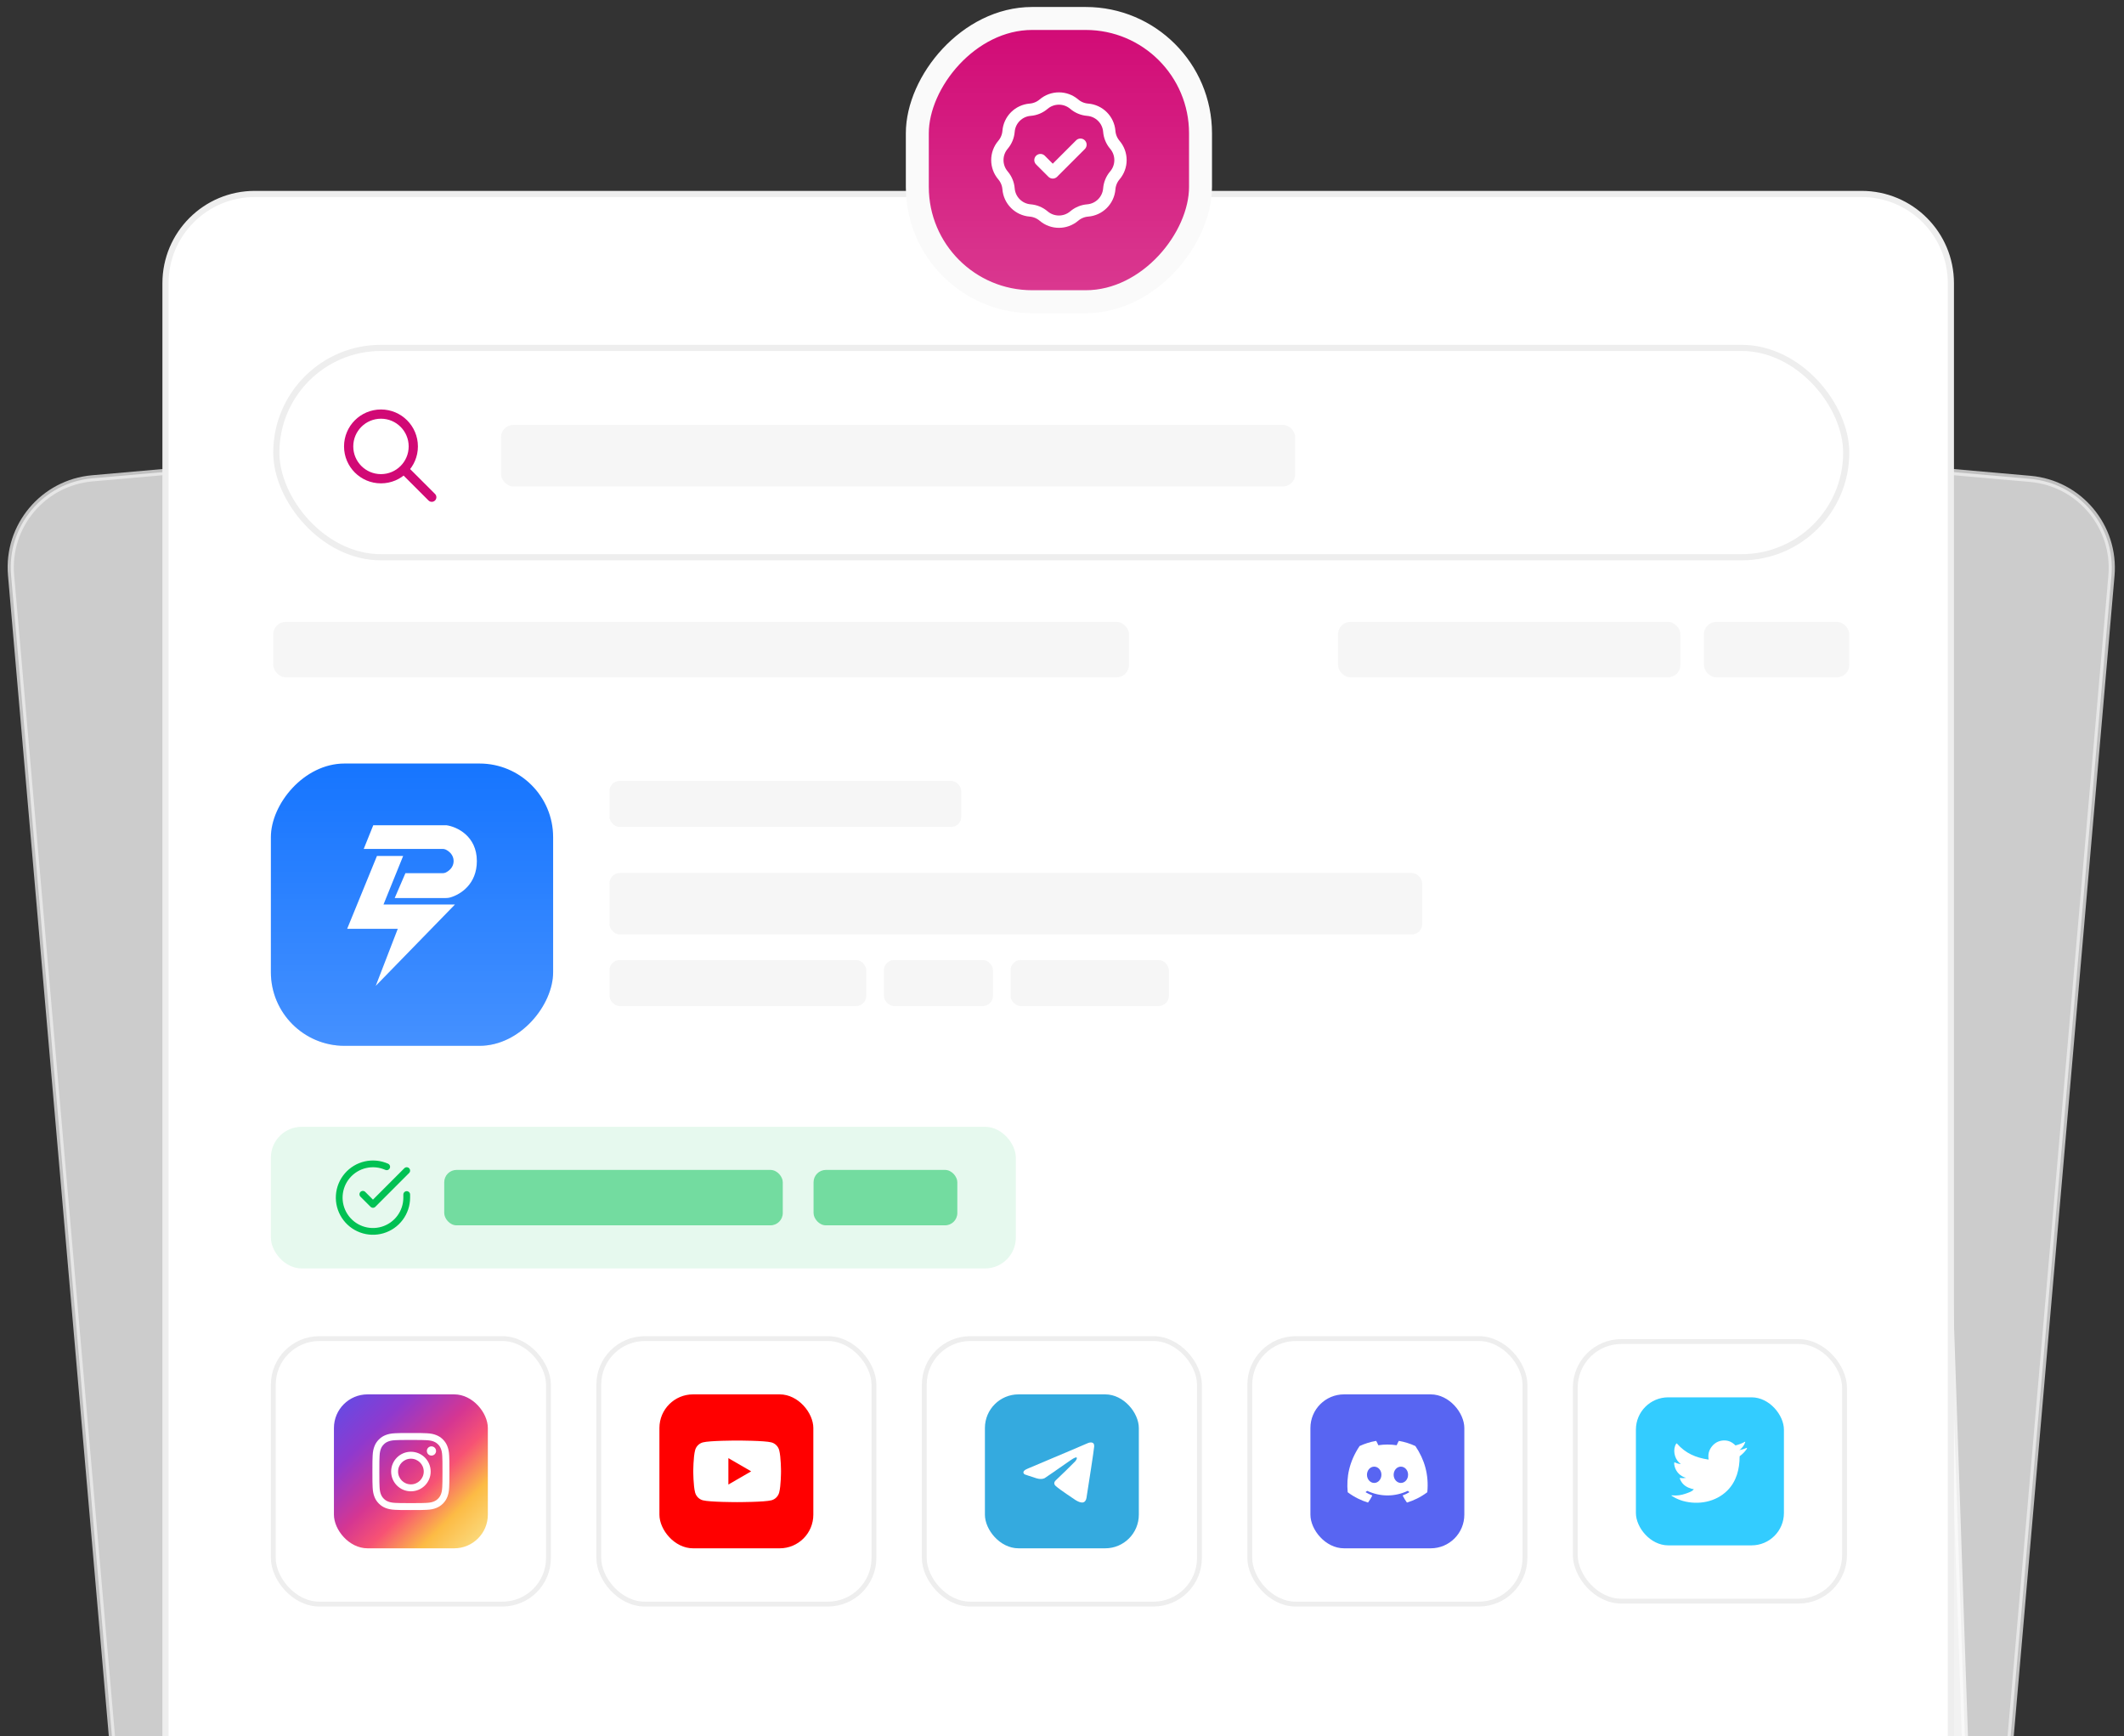 <svg width="345" height="282" viewBox="0 0 345 282" fill="none" xmlns="http://www.w3.org/2000/svg">
<rect x="0" y="0" width="345" height="282" fill="#333333" stroke="none"/>
<g clip-path="url(#clip0_12_6901)">
<path opacity="0.75" d="M14.985 77.683L296.101 52.914C304.377 52.184 311.564 58.545 311.846 66.849L319.246 284.673L18.413 284.673L1.796 93.401C1.103 85.423 7.008 78.385 14.985 77.683Z" fill="white" stroke="#EEEEEE"/>
<path opacity="0.75" d="M47.354 52.887L329.773 77.771C337.75 78.474 343.655 85.511 342.962 93.489L326.346 284.762L33.498 284.762L31.601 67.442C31.526 58.887 38.833 52.136 47.354 52.887Z" fill="white" stroke="#EEEEEE"/>
<path d="M41.381 31.5H302.381C310.389 31.5 316.881 37.992 316.881 46V284.5H26.881V46C26.881 37.992 33.373 31.5 41.381 31.5Z" fill="white" stroke="#EEEEEE"/>
<rect width="45.845" height="45.845" rx="11.96" transform="matrix(-1 5.18986e-09 5.18986e-09 1 89.844 124)" fill="#1675FF"/>
<rect width="45.845" height="45.845" rx="11.96" transform="matrix(-1 5.18986e-09 5.18986e-09 1 89.844 124)" fill="url(#paint0_linear_12_6901)" fill-opacity="0.2"/>
<path d="M59.08 137.869L60.628 134.025H72.523C74.167 134.255 77.455 135.74 77.455 139.84C77.455 143.573 74.834 145.247 73.173 145.739C72.873 145.829 72.558 145.851 72.245 145.851H64.109L65.85 141.81H71.873C72.047 141.81 72.222 141.788 72.38 141.713C72.922 141.459 73.683 140.855 73.683 139.84C73.683 138.824 72.922 138.22 72.38 137.966C72.222 137.892 72.047 137.869 71.873 137.869H59.08Z" fill="white"/>
<path d="M65.481 139.016H61.226L56.391 150.841H64.611L61.033 160.105L73.895 146.9H62.29L65.481 139.016Z" fill="white"/>
<rect x="44.881" y="56.5" width="255" height="34" rx="17" fill="white" stroke="#EEEEEE"/>
<path d="M70.131 80.75L65.631 76.25M67.131 72.5C67.131 75.4 64.78 77.75 61.881 77.75C58.981 77.75 56.631 75.4 56.631 72.5C56.631 69.6 58.981 67.25 61.881 67.25C64.78 67.25 67.131 69.6 67.131 72.5Z" stroke="#D10975" stroke-width="1.5" stroke-linecap="round" stroke-linejoin="round"/>
<rect opacity="0.5" x="81.381" y="69" width="129" height="10" rx="2" fill="#EEEEEE"/>
<g opacity="0.5">
<rect x="44.381" y="101" width="139" height="9" rx="2" fill="#EEEEEE"/>
<rect x="217.334" y="101" width="55.619" height="9" rx="2" fill="#EEEEEE"/>
<rect x="276.762" y="101" width="23.619" height="9" rx="2" fill="#EEEEEE"/>
</g>
<rect width="46" height="46" rx="18.649" transform="matrix(-1 5.18986e-09 5.18986e-09 1 195 3)" fill="#D10975"/>
<rect width="46" height="46" rx="18.649" transform="matrix(-1 5.18986e-09 5.18986e-09 1 195 3)" fill="url(#paint1_linear_12_6901)" fill-opacity="0.2"/>
<rect width="46" height="46" rx="18.649" transform="matrix(-1 5.18986e-09 5.18986e-09 1 195 3)" stroke="#FAFAFA" stroke-width="3.73"/>
<path d="M169 26L171 28L175.5 23.5M167.334 17.819C168.138 17.755 168.901 17.439 169.514 16.915C170.947 15.695 173.053 15.695 174.486 16.915C175.099 17.439 175.862 17.755 176.666 17.819C178.542 17.968 180.032 19.458 180.181 21.334C180.245 22.138 180.562 22.901 181.085 23.515C182.305 24.947 182.305 27.053 181.085 28.485C180.562 29.099 180.245 29.862 180.181 30.666C180.032 32.542 178.542 34.032 176.666 34.181C175.862 34.245 175.099 34.562 174.486 35.085C173.053 36.305 170.947 36.305 169.514 35.085C168.901 34.562 168.138 34.245 167.334 34.181C165.458 34.032 163.968 32.542 163.819 30.666C163.755 29.862 163.438 29.099 162.915 28.485C161.695 27.053 161.695 24.947 162.915 23.515C163.438 22.901 163.755 22.138 163.819 21.334C163.968 19.458 165.458 17.968 167.334 17.819Z" stroke="white" stroke-width="2" stroke-linecap="round" stroke-linejoin="round"/>
<g opacity="0.75">
<rect opacity="0.75" x="99" y="141.783" width="132" height="9.973" rx="1.662" fill="#EEEEEE"/>
<rect opacity="0.75" x="99" y="155.911" width="41.714" height="7.48" rx="1.662" fill="#EEEEEE"/>
<rect opacity="0.75" x="99" y="126.824" width="57.143" height="7.48" rx="1.662" fill="#EEEEEE"/>
<rect opacity="0.75" x="143.572" y="155.911" width="17.714" height="7.48" rx="1.662" fill="#EEEEEE"/>
<rect opacity="0.75" x="164.143" y="155.911" width="25.714" height="7.48" rx="1.662" fill="#EEEEEE"/>
</g>
<rect x="44.394" y="217.394" width="44.692" height="43.117" rx="7.483" fill="white"/>
<rect x="44.394" y="217.394" width="44.692" height="43.117" rx="7.483" stroke="#EEEEEE" stroke-width="0.788"/>
<rect x="54.24" y="226.452" width="25" height="25" rx="5.461" fill="url(#paint2_linear_12_6901)"/>
<path d="M64.66 238.984C64.66 237.832 65.593 236.899 66.744 236.899C67.895 236.899 68.829 237.832 68.829 238.984C68.829 240.136 67.895 241.069 66.744 241.069C65.593 241.069 64.66 240.136 64.66 238.984ZM63.533 238.984C63.533 240.758 64.97 242.196 66.744 242.196C68.517 242.196 69.955 240.758 69.955 238.984C69.955 237.21 68.517 235.772 66.744 235.772C64.97 235.772 63.533 237.21 63.533 238.984ZM69.332 235.645C69.332 235.793 69.376 235.938 69.458 236.062C69.541 236.185 69.658 236.281 69.795 236.338C69.932 236.395 70.083 236.41 70.228 236.381C70.374 236.352 70.508 236.281 70.613 236.176C70.718 236.071 70.789 235.937 70.818 235.792C70.847 235.646 70.832 235.495 70.776 235.358C70.719 235.221 70.623 235.103 70.499 235.021C70.376 234.938 70.231 234.894 70.083 234.894H70.082C69.883 234.894 69.693 234.973 69.552 235.114C69.411 235.255 69.332 235.446 69.332 235.645V235.645ZM64.218 244.076C63.608 244.048 63.276 243.947 63.056 243.861C62.764 243.747 62.556 243.612 62.337 243.393C62.118 243.174 61.982 242.966 61.869 242.674C61.783 242.454 61.682 242.122 61.654 241.512C61.624 240.853 61.617 240.655 61.617 238.984C61.617 237.314 61.624 237.116 61.654 236.456C61.682 235.846 61.784 235.515 61.869 235.294C61.983 235.002 62.118 234.794 62.337 234.575C62.556 234.356 62.764 234.22 63.056 234.107C63.276 234.021 63.608 233.92 64.218 233.892C64.877 233.861 65.075 233.855 66.744 233.855C68.413 233.855 68.612 233.862 69.271 233.892C69.881 233.92 70.212 234.022 70.433 234.107C70.725 234.22 70.933 234.356 71.152 234.575C71.371 234.794 71.506 235.002 71.62 235.294C71.706 235.515 71.807 235.846 71.835 236.456C71.865 237.116 71.871 237.314 71.871 238.984C71.871 240.655 71.865 240.852 71.835 241.512C71.807 242.122 71.705 242.454 71.62 242.674C71.506 242.966 71.371 243.174 71.152 243.393C70.933 243.611 70.725 243.747 70.433 243.861C70.213 243.947 69.881 244.048 69.271 244.076C68.612 244.106 68.414 244.112 66.744 244.112C65.074 244.112 64.876 244.106 64.218 244.076V244.076ZM64.166 232.766C63.5 232.797 63.045 232.902 62.648 233.057C62.236 233.217 61.888 233.431 61.54 233.778C61.192 234.126 60.978 234.475 60.819 234.887C60.664 235.284 60.558 235.739 60.528 236.405C60.497 237.072 60.49 237.285 60.49 238.984C60.49 240.683 60.497 240.896 60.528 241.563C60.558 242.229 60.664 242.684 60.819 243.082C60.978 243.493 61.192 243.842 61.54 244.19C61.888 244.537 62.236 244.751 62.648 244.911C63.046 245.066 63.5 245.171 64.166 245.202C64.833 245.232 65.046 245.24 66.744 245.24C68.442 245.24 68.656 245.233 69.322 245.202C69.988 245.171 70.443 245.066 70.84 244.911C71.251 244.751 71.6 244.537 71.948 244.19C72.296 243.842 72.509 243.493 72.669 243.082C72.824 242.684 72.93 242.229 72.96 241.563C72.99 240.896 72.997 240.683 72.997 238.984C72.997 237.285 72.99 237.072 72.96 236.405C72.93 235.739 72.824 235.284 72.669 234.887C72.509 234.475 72.296 234.127 71.948 233.778C71.6 233.43 71.251 233.217 70.841 233.057C70.443 232.902 69.988 232.796 69.323 232.766C68.656 232.736 68.443 232.729 66.745 232.729C65.046 232.729 64.833 232.736 64.166 232.766Z" fill="white"/>
<rect x="97.263" y="217.394" width="44.692" height="43.117" rx="7.483" fill="white"/>
<rect x="97.263" y="217.394" width="44.692" height="43.117" rx="7.483" stroke="#EEEEEE" stroke-width="0.788"/>
<rect x="107.109" y="226.452" width="25" height="25" rx="5.461" fill="#FF0000"/>
<path d="M126.562 235.514C126.399 234.9 125.916 234.416 125.302 234.25C124.191 233.952 119.734 233.952 119.734 233.952C119.734 233.952 115.28 233.952 114.167 234.25C113.555 234.414 113.072 234.898 112.906 235.514C112.609 236.627 112.609 238.952 112.609 238.952C112.609 238.952 112.609 241.277 112.906 242.391C113.07 243.004 113.552 243.489 114.167 243.654C115.28 243.952 119.734 243.952 119.734 243.952C119.734 243.952 124.191 243.952 125.302 243.654C125.914 243.491 126.397 243.007 126.562 242.391C126.859 241.277 126.859 238.952 126.859 238.952C126.859 238.952 126.859 236.627 126.562 235.514Z" fill="white"/>
<path d="M118.311 241.095L122.013 238.952L118.311 236.809V241.095Z" fill="#FF0000"/>
<rect x="150.132" y="217.394" width="44.692" height="43.117" rx="7.483" fill="white"/>
<rect x="150.132" y="217.394" width="44.692" height="43.117" rx="7.483" stroke="#EEEEEE" stroke-width="0.788"/>
<rect x="159.979" y="226.452" width="25" height="25" rx="5.461" fill="#34AADF"/>
<path d="M166.934 238.509C166.934 238.509 172.02 236.367 173.784 235.613C174.46 235.311 176.753 234.345 176.753 234.345C176.753 234.345 177.812 233.923 177.723 234.949C177.694 235.371 177.459 236.85 177.224 238.449C176.871 240.712 176.488 243.186 176.488 243.186C176.488 243.186 176.43 243.88 175.93 244.001C175.43 244.121 174.607 243.578 174.46 243.457C174.342 243.367 172.255 242.009 171.491 241.345C171.285 241.164 171.05 240.802 171.52 240.38C172.578 239.384 173.842 238.147 174.607 237.363C174.96 237.001 175.312 236.156 173.842 237.182C171.755 238.66 169.697 240.048 169.697 240.048C169.697 240.048 169.227 240.35 168.345 240.078C167.463 239.807 166.434 239.445 166.434 239.445C166.434 239.445 165.728 238.992 166.934 238.509Z" fill="white"/>
<rect x="203.003" y="217.394" width="44.692" height="43.117" rx="7.483" fill="white"/>
<rect x="203.003" y="217.394" width="44.692" height="43.117" rx="7.483" stroke="#EEEEEE" stroke-width="0.788"/>
<rect x="212.85" y="226.452" width="25" height="25" rx="5.461" fill="#5865F2"/>
<path d="M229.908 234.854C231.381 237.035 232.109 239.496 231.837 242.328C231.836 242.34 231.83 242.351 231.82 242.358C230.704 243.183 229.623 243.684 228.558 244.016C228.55 244.018 228.541 244.018 228.532 244.015C228.524 244.013 228.517 244.007 228.512 244C228.266 243.655 228.042 243.292 227.846 242.91C227.835 242.887 227.845 242.86 227.868 242.851C228.224 242.716 228.561 242.555 228.886 242.364C228.912 242.348 228.914 242.311 228.89 242.294C228.821 242.242 228.753 242.188 228.687 242.134C228.675 242.124 228.659 242.122 228.645 242.129C226.535 243.11 224.224 243.11 222.09 242.129C222.076 242.122 222.059 242.124 222.047 242.134C221.982 242.188 221.914 242.242 221.845 242.294C221.822 242.311 221.824 242.348 221.849 242.364C222.174 242.551 222.512 242.716 222.867 242.852C222.89 242.861 222.901 242.887 222.889 242.91C222.698 243.292 222.474 243.656 222.223 244.001C222.212 244.015 222.194 244.021 222.177 244.016C221.117 243.684 220.036 243.183 218.92 242.358C218.911 242.351 218.905 242.34 218.904 242.328C218.676 239.878 219.139 237.397 220.83 234.854C220.834 234.847 220.841 234.842 220.848 234.839C221.68 234.454 222.571 234.171 223.503 234.009C223.52 234.007 223.537 234.015 223.546 234.03C223.661 234.235 223.792 234.498 223.881 234.713C224.863 234.562 225.861 234.562 226.863 234.713C226.952 234.503 227.079 234.235 227.194 234.03C227.198 234.022 227.204 234.016 227.212 234.013C227.22 234.009 227.228 234.008 227.237 234.009C228.169 234.172 229.06 234.454 229.891 234.839C229.899 234.842 229.905 234.847 229.908 234.854V234.854ZM224.38 239.512C224.391 238.788 223.866 238.189 223.208 238.189C222.555 238.189 222.036 238.783 222.036 239.512C222.036 240.242 222.566 240.836 223.208 240.836C223.861 240.836 224.38 240.242 224.38 239.512V239.512ZM228.714 239.512C228.725 238.788 228.2 238.189 227.542 238.189C226.889 238.189 226.37 238.783 226.37 239.512C226.37 240.242 226.9 240.836 227.542 240.836C228.2 240.836 228.714 240.242 228.714 239.512V239.512Z" fill="white"/>
<rect x="255.872" y="217.873" width="43.734" height="42.159" rx="7.483" fill="white"/>
<rect x="255.872" y="217.873" width="43.734" height="42.159" rx="7.483" stroke="#EEEEEE" stroke-width="0.788"/>
<rect x="265.719" y="226.932" width="24.042" height="24.042" rx="5.251" fill="#33CCFF"/>
<path d="M283.708 235.147C283.311 235.318 282.893 235.437 282.466 235.501C282.666 235.467 282.96 235.107 283.077 234.961C283.254 234.741 283.39 234.491 283.476 234.221C283.476 234.201 283.496 234.173 283.476 234.158C283.466 234.153 283.455 234.15 283.443 234.15C283.432 234.15 283.421 234.153 283.411 234.158C282.947 234.41 282.453 234.602 281.941 234.73C281.923 234.735 281.904 234.736 281.886 234.731C281.868 234.727 281.851 234.717 281.838 234.704C281.798 234.657 281.755 234.612 281.709 234.57C281.501 234.383 281.264 234.229 281.007 234.116C280.661 233.973 280.287 233.912 279.914 233.936C279.552 233.959 279.198 234.056 278.875 234.221C278.557 234.396 278.277 234.633 278.053 234.918C277.817 235.212 277.647 235.553 277.553 235.918C277.476 236.266 277.468 236.625 277.528 236.975C277.528 237.035 277.528 237.044 277.476 237.035C275.441 236.735 273.771 236.013 272.407 234.461C272.347 234.393 272.315 234.393 272.267 234.461C271.673 235.364 271.962 236.793 272.704 237.498C272.804 237.593 272.906 237.684 273.015 237.77C272.675 237.745 272.343 237.653 272.039 237.498C271.982 237.461 271.95 237.481 271.947 237.55C271.939 237.645 271.939 237.74 271.947 237.835C272.007 238.291 272.186 238.722 272.467 239.086C272.748 239.449 273.12 239.732 273.546 239.904C273.65 239.948 273.758 239.982 273.868 240.004C273.553 240.066 273.23 240.076 272.912 240.032C272.844 240.018 272.818 240.055 272.844 240.121C273.263 241.264 274.174 241.612 274.842 241.807C274.933 241.821 275.024 241.821 275.127 241.844C275.127 241.844 275.127 241.844 275.11 241.861C274.913 242.221 274.117 242.464 273.751 242.589C273.084 242.829 272.373 242.921 271.668 242.858C271.556 242.841 271.531 242.844 271.502 242.858C271.473 242.872 271.502 242.904 271.533 242.932C271.676 243.026 271.819 243.109 271.967 243.189C272.409 243.431 272.876 243.622 273.36 243.761C275.866 244.452 278.687 243.944 280.568 242.072C282.046 240.604 282.566 238.578 282.566 236.55C282.566 236.473 282.66 236.427 282.714 236.387C283.088 236.095 283.418 235.751 283.693 235.364C283.741 235.306 283.765 235.233 283.762 235.158V235.158C283.762 235.116 283.762 235.124 283.708 235.147Z" fill="white"/>
<rect x="44" y="183" width="121" height="23" rx="5" fill="#00C153" fill-opacity="0.1"/>
<path d="M66.063 193.999V194.503C66.062 195.686 65.68 196.836 64.972 197.783C64.264 198.73 63.269 199.423 62.135 199.758C61.001 200.093 59.789 200.053 58.68 199.643C57.571 199.234 56.624 198.476 55.981 197.484C55.337 196.493 55.032 195.319 55.109 194.14C55.187 192.96 55.644 191.837 56.413 190.938C57.181 190.039 58.219 189.413 59.372 189.152C60.525 188.892 61.732 189.011 62.812 189.492M66.063 190.114L60.58 195.602L58.936 193.958" stroke="#00C153" stroke-width="1.097" stroke-linecap="round" stroke-linejoin="round"/>
<rect opacity="0.5" x="72.158" y="190" width="54.987" height="9" rx="2" fill="#00C153"/>
<rect opacity="0.5" x="132.146" y="190" width="23.351" height="9" rx="2" fill="#00C153"/>
</g>
<defs>
<linearGradient id="paint0_linear_12_6901" x1="22.922" y1="0" x2="22.922" y2="45.845" gradientUnits="userSpaceOnUse">
<stop stop-color="white" stop-opacity="0"/>
<stop offset="1" stop-color="white"/>
</linearGradient>
<linearGradient id="paint1_linear_12_6901" x1="23" y1="0" x2="23" y2="46" gradientUnits="userSpaceOnUse">
<stop stop-color="white" stop-opacity="0"/>
<stop offset="1" stop-color="white"/>
</linearGradient>
<linearGradient id="paint2_linear_12_6901" x1="78.76" y1="251.452" x2="53.76" y2="226.452" gradientUnits="userSpaceOnUse">
<stop stop-color="#FBE18A"/>
<stop offset="0.21" stop-color="#FCBB45"/>
<stop offset="0.38" stop-color="#F75274"/>
<stop offset="0.52" stop-color="#D53692"/>
<stop offset="0.74" stop-color="#8F39CE"/>
<stop offset="1" stop-color="#5B4FE9"/>
</linearGradient>
<clipPath id="clip0_12_6901">
<rect width="345" height="282" fill="white"/>
</clipPath>
</defs>
</svg>
